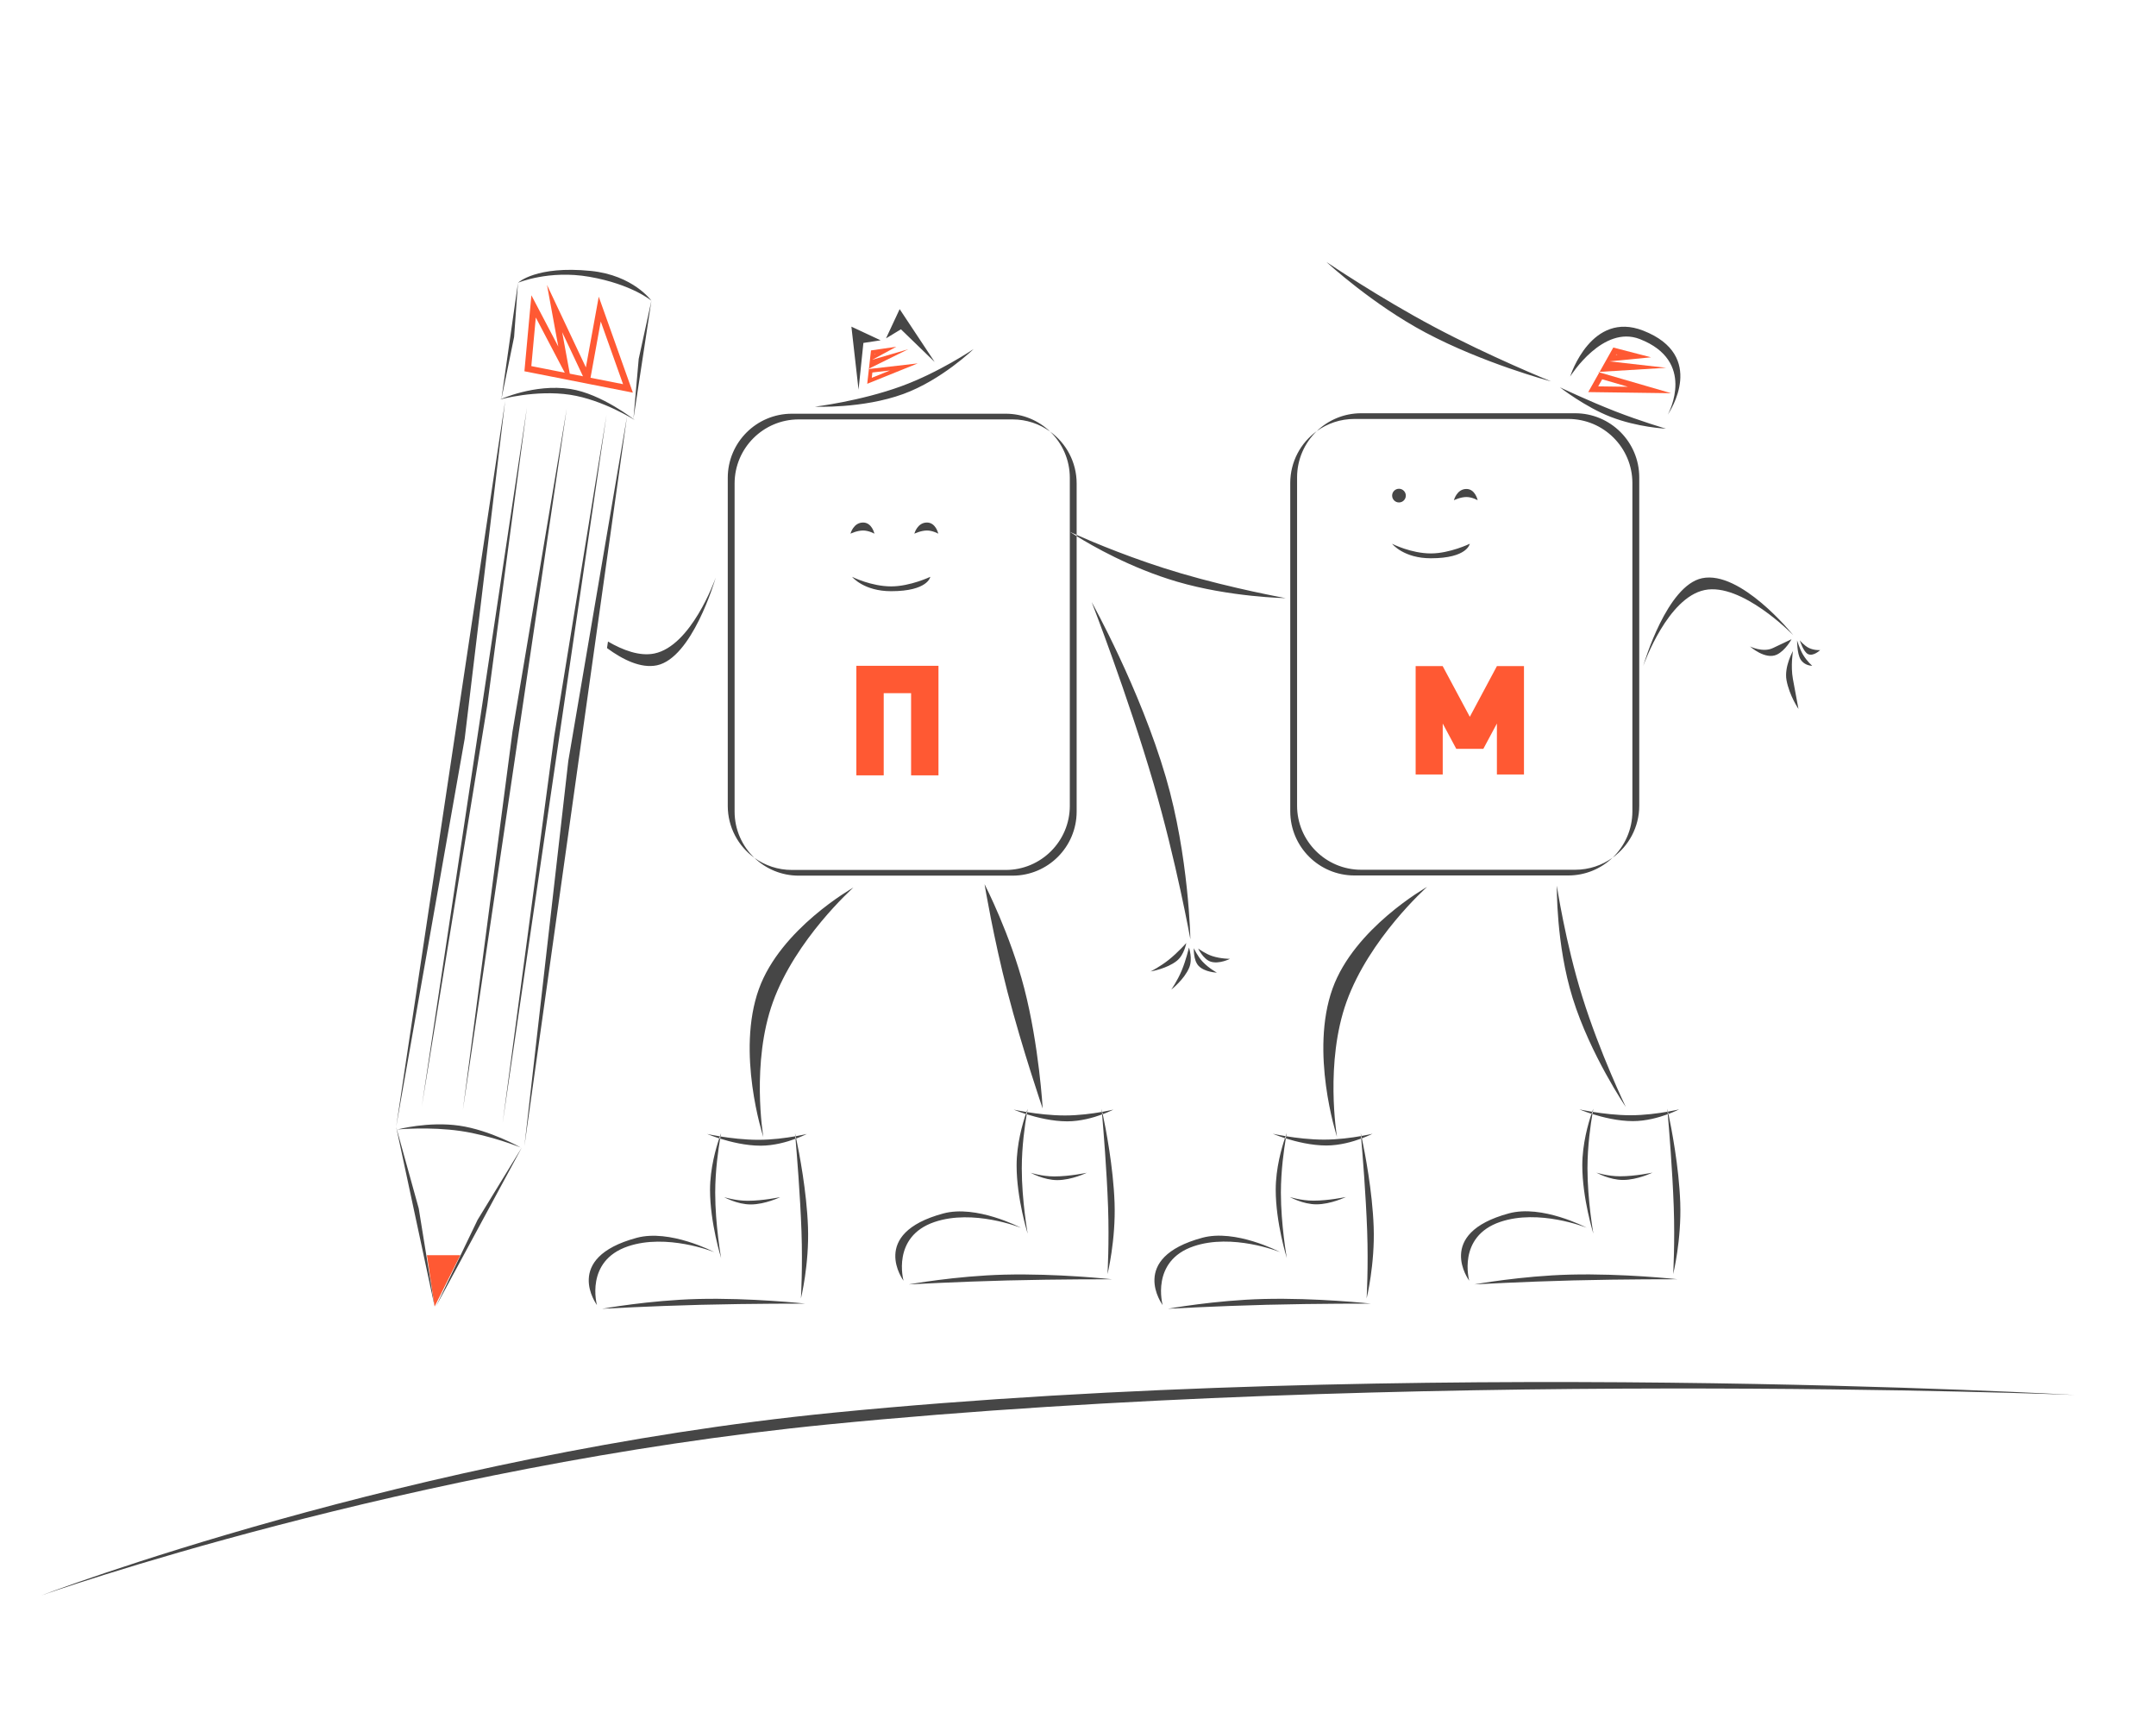 <?xml version="1.0" encoding="UTF-8"?> <!-- Generator: Adobe Illustrator 21.0.0, SVG Export Plug-In . SVG Version: 6.00 Build 0) --> <svg xmlns="http://www.w3.org/2000/svg" xmlns:xlink="http://www.w3.org/1999/xlink" id="Слой_3" x="0px" y="0px" width="2040.945px" height="1627.087px" viewBox="0 0 2040.945 1627.087" style="enable-background:new 0 0 2040.945 1627.087;" xml:space="preserve"> <style type="text/css"> .st0{fill-rule:evenodd;clip-rule:evenodd;fill:#464646;} .st1{fill-rule:evenodd;clip-rule:evenodd;fill:#FF5933;} .st2{fill:#FF5933;} .st3{fill:#464646;} </style> <path class="st0" d="M1354.535,523.828c-18.591,0-36.21-8.876-36.756-9.144 c0.498,0.619,11.39,13.721,36.696,13.721c34.765,0,36.854-13.734,36.854-13.734 S1372.41,523.828,1354.535,523.828z M1388.195,462.81 c-8.985,0-11.754,10.176-11.876,10.661c0.364-0.17,6.229-3.036,11.876-3.036 c5.246,0,10.309,2.866,10.625,3.036C1398.723,472.986,1396.343,462.81,1388.195,462.81z M1147.633,904.955c-6.776-2.186-13.454-7.213-13.454-7.213 s4.833,10.176,11.888,12.459c8.002,2.599,18.335-2.671,18.335-2.671 S1155.842,907.615,1147.633,904.955z M1125.509,896.832c0,0-2.672,11.779-6.97,22.003 c-4.068,9.69-9.787,17.85-9.787,17.85s12.276-9.569,16.976-20.74 C1129.225,907.627,1125.509,896.832,1125.509,896.832z M1138.49,910.31 c-4.894-5.173-8.342-12.786-8.342-12.786s-0.644,11.256,4.444,16.636 c5.78,6.108,17.376,6.448,17.376,6.448S1144.403,916.576,1138.49,910.31z M1106.299,908.537c-7.966,6.339-16.599,10.686-17.134,10.953 c0.741-0.109,15.567-2.671,24.832-10.042c7.067-5.622,8.986-16.879,8.986-16.879 S1114.981,901.628,1106.299,908.537z M619.419,618.542 c-13.843,2.841-29.701-3.072-43.884-11.341l-0.923,6.217 c14.996,11.026,32.106,19.416,47.151,16.32 c33.223-6.836,54.764-79.608,55.76-83.021 C676.418,549.825,654.184,611.378,619.419,618.542z M972.849,1049.54 c0,0-0.425,1.068-1.105,2.987c0.17,0.036,0.352,0.061,0.534,0.085 C972.631,1050.633,972.849,1049.54,972.849,1049.54z M971.914,1054.677 c-0.279-0.097-0.546-0.182-0.826-0.267c-2.999,8.804-8.731,28.329-8.731,48.741 c0,31.256,10.491,64.576,10.491,64.576s-5.598-31.389-5.598-61.831 C967.251,1084.706,970.323,1063.99,971.914,1054.677z M950.943,1206.462 c-46.203,1.166-90.719,9.241-90.719,9.241s46.264-2.562,93.415-3.752 c49.009-1.239,98.964-1.117,98.964-1.117S1000.79,1205.199,950.943,1206.462z M892.901,1148.565c-70.817,19.125-37.57,63.665-37.57,63.665 s-11.791-41.711,29.374-55.626c36.599-12.374,80.616,5.063,81.831,5.549 C965.466,1161.594,924.156,1140.126,892.901,1148.565z M998.082,1113.496 c-11.779,0-22.428-3.473-22.428-3.473s12.386,6.958,25.196,6.958 c13.734,0,27.965-6.958,27.965-6.958S1012.593,1113.496,998.082,1113.496z M1043.436,1052.381c0.133,0.631,0.292,1.372,0.474,2.21 c6.205-2.331,10.091-4.359,10.091-4.359S1049.908,1051.24,1043.436,1052.381z M1008.063,1055.794c-13.163,0-26.459-1.664-35.785-3.182 c-0.109,0.607-0.231,1.299-0.364,2.064c9.872,3.084,24.322,6.679,38.359,6.679 c12.507,0,24.686-3.473,33.004-6.533c-0.085-0.899-0.158-1.7-0.206-2.38 C1034.268,1053.997,1021.226,1055.794,1008.063,1055.794z M971.088,1054.409 c0.231-0.692,0.449-1.324,0.656-1.882c-7.407-1.202-12.179-2.295-12.179-2.295 S964.058,1052.151,971.088,1054.409z M1055.081,1138.341 c-1.214-33.951-8.391-70.611-11.172-83.749c-0.206,0.073-0.413,0.146-0.631,0.231 c1.202,13.867,4.396,52.639,5.647,87.441c1.202,33.721-0.522,63.714-0.522,63.714 S1056.343,1173.616,1055.081,1138.341z M1042.804,1049.54c0,0,0.097,1.02,0.267,2.902 c0.121-0.012,0.243-0.036,0.364-0.061 C1043.035,1050.536,1042.804,1049.54,1042.804,1049.54z M682.635,1072.575 c0,0-0.425,1.069-1.117,2.999c0.182,0.036,0.364,0.061,0.546,0.085 C682.416,1073.668,682.635,1072.575,682.635,1072.575z M681.7,1077.724 c-0.279-0.097-0.559-0.194-0.838-0.267c-2.987,8.816-8.719,28.341-8.719,48.729 c0,31.268,10.491,64.588,10.491,64.588s-5.598-31.401-5.598-61.831 C677.037,1107.765,680.109,1087.049,681.7,1077.724z M660.729,1229.497 c-46.204,1.178-90.719,9.253-90.719,9.253s46.264-2.562,93.415-3.752 c49.008-1.239,98.964-1.117,98.964-1.117S710.576,1228.246,660.729,1229.497z M602.687,1171.612c-70.817,19.113-37.57,63.665-37.57,63.665 s-11.791-41.711,29.374-55.626c36.599-12.374,80.616,5.064,81.831,5.549 C675.252,1184.641,633.942,1163.173,602.687,1171.612z M707.868,1136.544 c-11.779,0-22.428-3.473-22.428-3.473s12.386,6.946,25.196,6.946 c13.734,0,27.965-6.946,27.965-6.946S722.379,1136.544,707.868,1136.544z M753.221,1075.429c0.146,0.631,0.304,1.372,0.474,2.21 c6.205-2.331,10.091-4.359,10.091-4.359S759.694,1074.287,753.221,1075.429z M717.849,1078.841c-13.163,0-26.459-1.664-35.785-3.181 c-0.109,0.607-0.231,1.299-0.364,2.064c9.872,3.084,24.322,6.678,38.359,6.678 c12.507,0,24.686-3.473,33.004-6.533c-0.085-0.899-0.146-1.7-0.206-2.38 C744.054,1077.044,731.012,1078.841,717.849,1078.841z M680.862,1077.457 c0.243-0.692,0.461-1.324,0.656-1.882c-7.395-1.202-12.167-2.295-12.167-2.295 S673.844,1075.198,680.862,1077.457z M764.866,1161.388 c-1.214-33.939-8.379-70.586-11.171-83.749c-0.206,0.073-0.413,0.146-0.631,0.231 c1.202,13.879,4.396,52.651,5.646,87.441c1.202,33.721-0.522,63.701-0.522,63.701 S766.129,1196.663,764.866,1161.388z M752.59,1072.575c0,0,0.097,1.032,0.267,2.914 c0.121-0.012,0.243-0.036,0.364-0.061 C752.821,1073.583,752.59,1072.575,752.59,1072.575z M1508.349,1049.322 c0,0-0.425,1.069-1.105,2.987c0.17,0.036,0.352,0.061,0.534,0.085 C1508.13,1050.414,1508.349,1049.322,1508.349,1049.322z M1507.414,1054.458 c-0.279-0.097-0.546-0.182-0.826-0.267c-2.999,8.804-8.731,28.366-8.731,48.802 c0,31.292,10.491,64.661,10.491,64.661s-5.598-31.438-5.598-61.904 C1502.751,1084.536,1505.823,1063.784,1507.414,1054.458z M1486.443,1206.426 c-46.203,1.166-90.719,9.253-90.719,9.253s46.264-2.562,93.415-3.764 c49.009-1.239,98.964-1.105,98.964-1.105S1536.289,1205.163,1486.443,1206.426z M1428.4,1148.456c-70.817,19.149-37.57,63.738-37.57,63.738 s-11.791-41.759,29.374-55.675c36.598-12.398,80.616,5.064,81.83,5.549 C1500.966,1161.509,1459.656,1140.016,1428.4,1148.456z M1533.582,1113.363 c-11.778,0-22.428-3.485-22.428-3.485s12.386,6.958,25.196,6.958 c13.734,0,27.965-6.958,27.965-6.958S1548.092,1113.363,1533.582,1113.363z M1578.935,1052.163c0.133,0.631,0.292,1.372,0.474,2.21 c6.205-2.331,10.091-4.359,10.091-4.359S1585.407,1051.021,1578.935,1052.163z M1543.563,1055.587c-13.163,0-26.459-1.676-35.785-3.194 c-0.109,0.607-0.231,1.299-0.364,2.064c9.872,3.096,24.322,6.691,38.359,6.691 c12.507,0,24.686-3.473,33.004-6.545c-0.085-0.899-0.158-1.7-0.206-2.38 C1569.767,1053.79,1556.726,1055.587,1543.563,1055.587z M1506.588,1054.191 c0.231-0.692,0.449-1.323,0.656-1.882c-7.407-1.202-12.179-2.295-12.179-2.295 S1499.557,1051.932,1506.588,1054.191z M1590.58,1138.219 c-1.214-33.988-8.391-70.683-11.172-83.846c-0.206,0.073-0.413,0.158-0.631,0.231 c1.202,13.879,4.396,52.7,5.647,87.55c1.202,33.757-0.522,63.774-0.522,63.774 S1591.843,1173.543,1590.58,1138.219z M1578.304,1049.322c0,0,0.097,1.02,0.267,2.902 c0.121-0.012,0.243-0.036,0.364-0.061 C1578.534,1050.317,1578.304,1049.322,1578.304,1049.322z M1218.135,1072.393 c0,0-0.425,1.069-1.105,2.987c0.17,0.036,0.352,0.061,0.534,0.085 C1217.916,1073.486,1218.135,1072.393,1218.135,1072.393z M1217.2,1077.529 c-0.279-0.097-0.546-0.182-0.826-0.267c-2.999,8.804-8.731,28.366-8.731,48.802 c0,31.292,10.491,64.661,10.491,64.661s-5.598-31.438-5.598-61.904 C1212.537,1107.607,1215.609,1086.855,1217.2,1077.529z M1196.229,1229.497 c-46.203,1.166-90.719,9.253-90.719,9.253s46.264-2.562,93.415-3.764 c49.009-1.239,98.964-1.105,98.964-1.105S1246.075,1228.234,1196.229,1229.497z M1138.186,1171.527c-70.817,19.149-37.57,63.738-37.57,63.738 s-11.791-41.759,29.374-55.675c36.598-12.398,80.616,5.064,81.83,5.549 C1210.752,1184.581,1169.442,1163.088,1138.186,1171.527z M1243.367,1136.434 c-11.778,0-22.428-3.485-22.428-3.485s12.386,6.958,25.196,6.958 c13.734,0,27.965-6.958,27.965-6.958S1257.878,1136.434,1243.367,1136.434z M1288.721,1075.234c0.133,0.631,0.292,1.372,0.474,2.21 c6.205-2.331,10.091-4.359,10.091-4.359S1295.193,1074.093,1288.721,1075.234z M1253.349,1078.659c-13.163,0-26.459-1.676-35.785-3.194 c-0.109,0.607-0.231,1.299-0.364,2.064c9.872,3.096,24.322,6.691,38.359,6.691 c12.507,0,24.687-3.473,33.004-6.545c-0.085-0.899-0.158-1.7-0.206-2.38 C1279.553,1076.862,1266.512,1078.659,1253.349,1078.659z M1216.374,1077.262 c0.231-0.692,0.449-1.323,0.656-1.882c-7.407-1.202-12.179-2.295-12.179-2.295 S1209.343,1075.004,1216.374,1077.262z M1300.366,1161.291 c-1.214-33.988-8.391-70.683-11.172-83.846c-0.206,0.073-0.413,0.158-0.631,0.231 c1.202,13.879,4.396,52.7,5.647,87.55c1.202,33.757-0.522,63.774-0.522,63.774 S1301.629,1196.614,1300.366,1161.291z M1288.09,1072.393c0,0,0.097,1.02,0.267,2.902 c0.121-0.012,0.243-0.036,0.364-0.061 C1288.32,1073.389,1288.09,1072.393,1288.09,1072.393z M1357.219,309.203 c-51.571-27.406-100.106-60.253-101.611-61.273 c1.311,1.214,43.872,40.278,93.828,66.834 c54.57,28.997,116.936,45.718,118.866,46.228 C1466.407,360.215,1410.271,337.411,1357.219,309.203z M1555.487,312.931 c-48.814-19.04-68.619,41.844-69.141,43.496 c0.947-1.494,31.171-49.057,65.996-35.469c53.137,20.752,27.819,68.935,26.459,71.461 C1580.684,389.661,1615.874,336.5,1555.487,312.931z M1529.04,389.321 c-25.658-10.018-51.619-22.391-52.421-22.768 c0.862,0.68,23.994,18.603,47.879,27.929 c25.828,10.079,52.542,11.256,52.542,11.256S1553.107,398.708,1529.04,389.321z M843.613,555.023c-18.7,0-36.453-8.779-36.999-9.046 c0.498,0.607,11.475,13.588,36.951,13.588c35.008,0,37.096-13.6,37.096-13.6 S861.621,555.023,843.613,555.023z M877.516,494.575c-9.046,0-11.827,10.079-11.949,10.564 c0.364-0.17,6.266-3.011,11.949-3.011c5.282,0,10.382,2.841,10.698,3.011 C888.116,504.654,885.724,494.575,877.516,494.575z M817.056,494.575 c-9.046,0-11.839,10.079-11.961,10.564c0.364-0.17,6.278-3.011,11.961-3.011 c5.282,0,10.382,2.841,10.698,3.011C827.657,504.654,825.265,494.575,817.056,494.575z M718.42,936.017c-21.639,59.949,3.619,138.453,4.177,140.177 c-0.243-1.494-11.596-70.441,9.083-127.755 c21.505-59.512,75.14-107.428,76.184-108.363 C806.808,840.671,738.978,879.091,718.42,936.017z M969.534,935.227 c-13.151-50.733-36.781-96.936-37.521-98.369 c0.243,1.53,8.488,50.988,21.651,101.794 c14.134,54.534,33.381,110.609,33.381,110.609S983.681,989.822,969.534,935.227z M1103.615,735.575c-24.468-83.579-69.494-164.451-70.198-165.714 c0.51,1.336,33.781,86.967,58.626,171.821 c21.408,73.1,34.813,147.354,34.813,147.354S1125.521,810.362,1103.615,735.575z M1019.198,457.685c0-20.266-9.921-38.214-25.184-49.239 c11.536,11.062,18.712,26.617,18.712,43.848v310.408 c0,33.526-27.188,60.714-60.714,60.714H749.639c-13.272,0-25.536-4.262-35.53-11.475 c10.892,10.443,25.694,16.866,42.002,16.866h202.373 c33.539,0,60.714-27.176,60.714-60.714V507.471 c-4.007-2.501-6.193-3.983-6.193-3.983s2.186,1.02,6.193,2.805V457.685z M888.213,505.14c-0.097-0.486-2.489-10.564-10.698-10.564 c-9.046,0-11.827,10.079-11.949,10.564c0.364-0.17,6.266-3.011,11.949-3.011 C882.798,502.128,887.898,504.97,888.213,505.14z M843.564,559.564 c35.008,0,37.096-13.6,37.096-13.6s-19.04,9.059-37.048,9.059 c-18.7,0-36.453-8.779-36.999-9.046C807.111,546.583,818.089,559.564,843.564,559.564z M827.754,505.14c-0.097-0.486-2.489-10.564-10.698-10.564 c-9.046,0-11.839,10.079-11.961,10.564c0.364-0.17,6.278-3.011,11.961-3.011 C822.339,502.128,827.438,504.97,827.754,505.14z M952.012,391.58H749.639 c-33.539,0-60.714,27.176-60.714,60.714v310.408c0,20.266,9.921,38.214,25.184,49.239 c-11.536-11.062-18.712-26.617-18.712-43.848V457.685 c0-33.526,27.188-60.714,60.714-60.714h202.373c13.272,0,25.536,4.262,35.53,11.475 C983.11,398.003,968.308,391.58,952.012,391.58z M877.516,494.575 c-9.046,0-11.827,10.079-11.949,10.564c0.364-0.17,6.266-3.011,11.949-3.011 c5.282,0,10.382,2.841,10.698,3.011C888.116,504.654,885.724,494.575,877.516,494.575z M806.614,545.976c0.498,0.607,11.475,13.588,36.951,13.588 c35.008,0,37.096-13.6,37.096-13.6s-19.04,9.059-37.048,9.059 C824.913,555.023,807.16,546.243,806.614,545.976z M827.754,505.14 c-0.097-0.486-2.489-10.564-10.698-10.564c-9.046,0-11.839,10.079-11.961,10.564 c0.364-0.17,6.278-3.011,11.961-3.011 C822.339,502.128,827.438,504.97,827.754,505.14z M805.97,309.178l6.751,59.609 l4.602-44.2l16.332-2.477L805.97,309.178z M851.651,292.591l-12.92,27.674 l14.122-8.585l31.936,30.916L851.651,292.591z M852.951,365.655 c-38.857,14.122-81.478,19.259-81.478,19.259s44.856,2.089,83.555-11.961 c36.331-13.211,66.664-42.609,66.664-42.609S889.1,352.516,852.951,365.655z M1611.32,547.263c-33.247,6.849-54.801,79.718-55.796,83.13 c1.105-3.109,23.339-64.746,58.14-71.91 c34.874-7.176,82.571,41.322,83.944,42.731 C1696.187,599.453,1647.688,539.771,1611.32,547.263z M1697.219,642.609 c-2.259-12.301,0.061-26.435,0.061-26.435s-8.451,14.826-6.096,27.625 c2.659,14.511,11.305,27.224,11.305,27.224S1699.939,657.484,1697.219,642.609z M1712.422,613.32c-4.335-2.052-8.67-7.189-8.67-7.189s3.303,10.844,7.808,12.981 c5.112,2.429,11.499-3.825,11.499-3.825S1717.655,615.81,1712.422,613.32z M1706.775,619.61c-3.206-5.391-5.574-13.515-5.574-13.515 s-0.121,12.301,3.218,17.911c3.788,6.363,11.111,6.156,11.111,6.156 S1710.661,626.143,1706.775,619.61z M1678.349,613.369 c-9.568,4.602-21.772-1.53-21.772-1.53s14.462,13.041,25.5,7.735 c8.208-3.959,13.831-14.547,13.831-14.547S1688.439,608.5,1678.349,613.369z M1118.381,542.807c-45.062-13.199-84.441-29.969-99.183-36.514v1.178 c14.159,8.804,51.109,30.199,95.091,43.095 c50.089,14.681,102.777,15.579,102.777,15.579S1167.341,557.16,1118.381,542.807z M1261.473,935.592c-21.651,60.059,3.606,138.696,4.165,140.42 c-0.243-1.494-11.596-70.562,9.095-127.973 c21.505-59.634,75.152-107.634,76.196-108.569 C1349.872,840.064,1282.03,878.557,1261.473,935.592z M1497.784,943.181 c-15.859-50.878-24.031-104.878-24.031-104.878s-0.838,55.614,14.997,106.42 c16.781,53.829,50.283,103.02,50.283,103.02S1514.542,996.949,1497.784,943.181z M1491.057,823.234h-202.482c-33.538,0-60.714-27.176-60.714-60.714V451.857 c0-17.206,7.152-32.725,18.639-43.787c-15.215,11.038-25.099,28.949-25.099,49.179 v310.663c0,33.526,27.188,60.714,60.726,60.714h202.434 c16.247,0,31.001-6.387,41.893-16.769 C1516.484,819.02,1504.257,823.234,1491.057,823.234z M1398.82,473.471 c-0.097-0.486-2.477-10.661-10.625-10.661c-8.985,0-11.754,10.176-11.876,10.661 c0.364-0.17,6.229-3.036,11.876-3.036 C1393.441,470.435,1398.505,473.301,1398.82,473.471z M1354.474,528.406 c34.765,0,36.854-13.734,36.854-13.734s-18.919,9.156-36.793,9.156 c-18.591,0-36.21-8.876-36.756-9.144 C1318.277,515.303,1329.169,528.406,1354.474,528.406z M1491.057,391.143h-202.482 c-16.332,0-31.158,6.448-42.075,16.927c10.006-7.261,22.318-11.536,35.627-11.536 h202.434c33.538,0,60.714,27.176,60.714,60.714v310.663 c0,17.279-7.213,32.871-18.797,43.933c15.324-11.038,25.293-29.009,25.293-49.324 V451.857C1551.771,418.318,1524.584,391.143,1491.057,391.143z M1388.195,462.81 c-8.985,0-11.754,10.176-11.876,10.661c0.364-0.17,6.229-3.036,11.876-3.036 c5.246,0,10.309,2.866,10.625,3.036C1398.723,472.986,1396.343,462.81,1388.195,462.81z M1317.779,514.684c0.498,0.619,11.39,13.721,36.696,13.721 c34.765,0,36.854-13.734,36.854-13.734s-18.919,9.156-36.793,9.156 C1335.945,523.828,1318.325,514.951,1317.779,514.684z M1330.794,469.096 c0,3.577-2.899,6.476-6.476,6.476c-3.577,0-6.476-2.9-6.476-6.476 s2.899-6.476,6.476-6.476C1327.895,462.62,1330.794,465.519,1330.794,469.096z M478.214,379.34L439.891,699.215L375,1066.625L478.214,379.34z M593.571,393.911 l-55.589,326.288l-41.553,364.64L593.571,393.911z M411.428,1236.625l-15.055-92.924 L375,1066.625L411.428,1236.625z M494,1086.054l-41.889,68.537l-39.468,82.034 L494,1086.054z M539.791,373.677c30.956,4.717,61.066,23.877,61.066,23.877 s-31.387-24.87-60.991-29.382c-33.859-5.159-66.509,9.953-66.509,9.953 S507.047,368.688,539.791,373.677z M557.943,261.989 c40.268,7.046,58.7,22.637,58.7,22.637s-17.142-24.166-57.452-28.213 c-51.779-5.198-68.834,11.213-68.834,11.213S519.703,255.298,557.943,261.989z M616.643,284.626l-12.018,55.035l-4.982,56.679L616.643,284.626z M474.571,378.126 l12.091-59.134l3.695-51.366L474.571,378.126z M436.126,1070.505 c28.591,4.17,56.66,15.549,56.66,15.549s-28.868-16.353-57.873-20.583 c-29.28-4.27-58.698,3.583-58.698,3.583S406.451,1066.177,436.126,1070.505z M399.286,1047.196l61.966-379.568l37.605-282.217L399.286,1047.196z M574.143,392.697 l-49.522,304.381l-48.835,365.904L574.143,392.697z M536.5,386.625l-51.332,305.646 l-47.026,358.568L536.5,386.625z"></path> <path class="st1" d="M1417.014,630.466v0.049l0.024-0.049H1417.014z M404.143,1188.054 l7.286,48.571l24.286-48.571H404.143z M1442.648,630.466v102.571h-25.634v-48.219 l-12.823,23.946h-25.634l-12.823-23.934v48.207h-25.634V630.466h25.634v0.097 l25.646,47.891l25.634-47.94l0.024-0.049H1442.648z M888.388,630.187v103.7h-25.913 v-77.775h-25.913v77.775h-25.901V630.187H888.388z"></path> <g id="Обводка"> <g> <path class="st2" d="M828.716,334.748l-0.937,0.506l0.043-0.376L828.716,334.748 M842.447,350.652l-17.196,6.945l0.569-5.031L842.447,350.652 M848.523,328.197 l-24.005,3.478l-1.951,17.244l37.15-18.339l-34.018,9.936L848.523,328.197 L848.523,328.197z M868.754,343.957l-46.228,5.323l-1.583,13.987L868.754,343.957 L868.754,343.957z M822.567,348.919l-0.94,0.464l0.899-0.104L822.567,348.919 L822.567,348.919z"></path> </g> </g> <g id="обводка"> <g> <path class="st2" d="M1529.941,335.384l1.253,0.324l-1.519,0.148L1529.941,335.384 M1516.667,358.999l24.369,7.075l-28.13-0.385L1516.667,358.999 M1527.195,328.938 l-12.939,23.02l62.976-3.839l-53.61-6.095l39.314-3.833L1527.195,328.938 L1527.195,328.938z M1514.256,351.958l-1.594,0.097l1.323,0.384L1514.256,351.958 L1514.256,351.958z M1513.985,352.439l-10.495,18.672l78.509,1.073L1513.985,352.439 L1513.985,352.439z"></path> </g> </g> <g id="обводка_2_"> <g> <path class="st2" d="M507.204,300.499l15.916,30.326l11.507,21.926l-31.652-6.238 L507.204,300.499 M568.695,304.285l21.114,59.341l-30.806-6.071l1.588-8.729 L568.695,304.285 M532.173,314.385l16.954,35.944l2.745,5.82l-12.495-2.463 l-4.908-26.777L532.173,314.385 M517.81,269.702l10.686,58.302l-25.459-48.509 l-6.609,71.916l102.679,20.235l-32.315-90.821l-12.174,66.914L517.81,269.702 L517.81,269.702z"></path> </g> </g> <path class="st3" d="M789.587,1337.052c540.351-53.269,1174.511-16.719,1174.511-16.719 s-637.782-25.566-1179.131,27.802c-399.147,39.349-745.869,161.968-745.869,161.968 S388.499,1376.592,789.587,1337.052z"></path> </svg> 